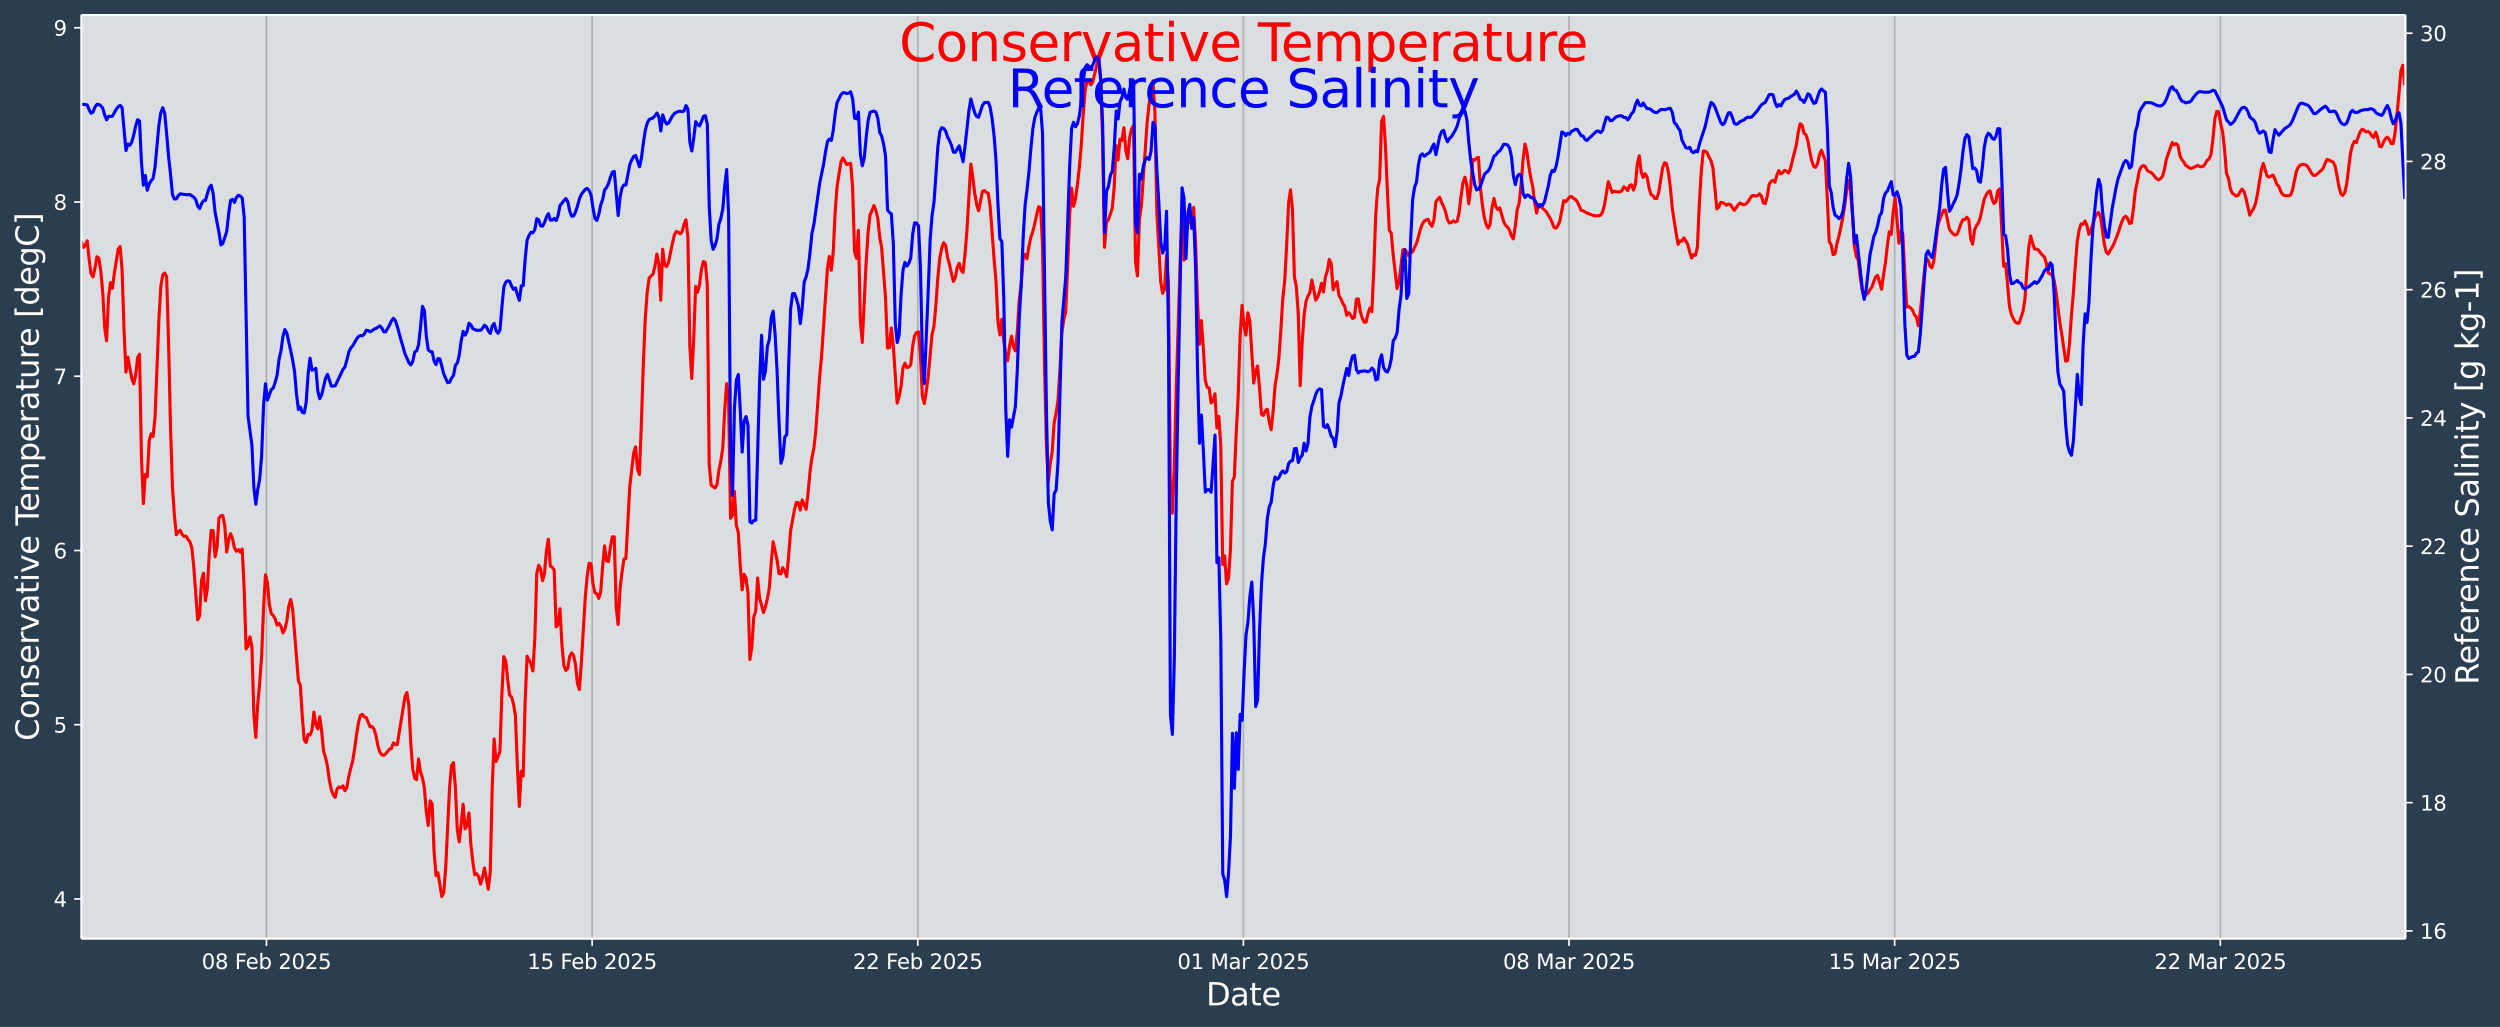 <?xml version="1.0" encoding="UTF-8"?>
<!DOCTYPE svg  PUBLIC '-//W3C//DTD SVG 1.1//EN'  'http://www.w3.org/Graphics/SVG/1.1/DTD/svg11.dtd'>
<svg width="1200.5pt" height="493.12pt" version="1.1" viewBox="0 0 1200.5 493.12" xmlns="http://www.w3.org/2000/svg" xmlns:xlink="http://www.w3.org/1999/xlink">
 <defs>
  <style type="text/css">*{stroke-linejoin: round; stroke-linecap: butt}</style>
 </defs>
 <g id="figure_1">
  <g id="patch_1">
   <path d="m0 493.12h1200.5v-493.12h-1200.5z" fill="#2b3e50"/>
  </g>
  <g id="axes_1">
   <g id="patch_2">
    <path d="m39.08 450.72h1116v-443.52h-1116z" fill="#dbdee1"/>
   </g>
   <g id="matplotlib.axis_1">
    <g id="xtick_1">
     <g id="line2d_1">
      <path d="m127.97 450.72v-443.52" clip-path="url(#pd239c6eec5)" fill="none" stroke="#b0b0b0" stroke-linecap="square" stroke-width=".8"/>
     </g>
     <g id="line2d_2">
      <defs>
       <path id="m967aed70a4" d="m0 0v3.5" stroke="#fff" stroke-width=".8"/>
      </defs>
      <use x="127.969" y="450.72" fill="#ffffff" stroke="#ffffff" stroke-width=".8" xlink:href="#m967aed70a4"/>
     </g>
     <g id="text_1">
      <!-- 08 Feb 2025 -->
      <g transform="translate(96.852 465.32) scale(.1 -.1)" fill="#fff">
       <defs>
        <path id="DejaVuSans-30" transform="scale(.016)" d="m2034 4250q-487 0-733-480-245-479-245-1442 0-959 245-1439 246-480 733-480 491 0 736 480 246 480 246 1439 0 963-246 1442-245 480-736 480zm0 500q785 0 1199-621 414-620 414-1801 0-1178-414-1799-414-620-1199-620-784 0-1198 620-414 621-414 1799 0 1181 414 1801 414 621 1198 621z"/>
        <path id="DejaVuSans-38" transform="scale(.016)" d="m2034 2216q-450 0-708-241-257-241-257-662 0-422 257-663 258-241 708-241t709 242q260 243 260 662 0 421-258 662-257 241-711 241zm-631 268q-406 100-633 378-226 279-226 679 0 559 398 884 399 325 1092 325 697 0 1094-325t397-884q0-400-227-679-226-278-629-378 456-106 710-416 255-309 255-755 0-679-414-1042-414-362-1186-362-771 0-1186 362-414 363-414 1042 0 446 256 755 257 310 713 416zm-231 997q0-362 226-565 227-203 636-203 407 0 636 203 230 203 230 565 0 363-230 566-229 203-636 203-409 0-636-203-226-203-226-566z"/>
        <path id="DejaVuSans-46" transform="scale(.016)" d="m628 4666h2681v-532h-2050v-1375h1850v-531h-1850v-2228h-631v4666z"/>
        <path id="DejaVuSans-65" transform="scale(.016)" d="m3597 1894v-281h-2644q38-594 358-905t892-311q331 0 642 81t618 244v-544q-310-131-635-200t-659-69q-838 0-1327 487-489 488-489 1320 0 859 464 1363 464 505 1252 505 706 0 1117-455 411-454 411-1235zm-575 169q-6 471-264 752-258 282-683 282-481 0-770-272t-333-766l2050 4z"/>
        <path id="DejaVuSans-62" transform="scale(.016)" d="m3116 1747q0 634-261 995t-717 361q-457 0-718-361t-261-995 261-995 718-361q456 0 717 361t261 995zm-1957 1222q182 312 458 463 277 152 661 152 638 0 1036-506 399-506 399-1331t-399-1332q-398-506-1036-506-384 0-661 152-276 152-458 464v-525h-578v4863h578v-1894z"/>
        <path id="DejaVuSans-32" transform="scale(.016)" d="m1228 531h2203v-531h-2962v531q359 372 979 998 621 627 780 809 303 340 423 576 121 236 121 464 0 372-261 606-261 235-680 235-297 0-627-103-329-103-704-313v638q381 153 712 231 332 78 607 78 725 0 1156-363 431-362 431-968 0-288-108-546-107-257-392-607-78-91-497-524-418-433-1181-1211z"/>
        <path id="DejaVuSans-35" transform="scale(.016)" d="m691 4666h2478v-532h-1900v-1143q137 47 274 70 138 23 276 23 781 0 1237-428 457-428 457-1159 0-753-469-1171-469-417-1322-417-294 0-599 50-304 50-629 150v635q281-153 581-228t634-75q541 0 856 284 316 284 316 772 0 487-316 771-315 285-856 285-253 0-505-56-251-56-513-175v2344z"/>
       </defs>
       <use xlink:href="#DejaVuSans-30"/>
       <use transform="translate(63.623)" xlink:href="#DejaVuSans-38"/>
       <use transform="translate(127.25)" xlink:href="#DejaVuSans-20"/>
       <use transform="translate(159.03)" xlink:href="#DejaVuSans-46"/>
       <use transform="translate(211.05)" xlink:href="#DejaVuSans-65"/>
       <use transform="translate(272.58)" xlink:href="#DejaVuSans-62"/>
       <use transform="translate(336.05)" xlink:href="#DejaVuSans-20"/>
       <use transform="translate(367.84)" xlink:href="#DejaVuSans-32"/>
       <use transform="translate(431.46)" xlink:href="#DejaVuSans-30"/>
       <use transform="translate(495.09)" xlink:href="#DejaVuSans-32"/>
       <use transform="translate(558.71)" xlink:href="#DejaVuSans-35"/>
      </g>
     </g>
    </g>
    <g id="xtick_2">
     <g id="line2d_3">
      <path d="m284.34 450.72v-443.52" clip-path="url(#pd239c6eec5)" fill="none" stroke="#b0b0b0" stroke-linecap="square" stroke-width=".8"/>
     </g>
     <g id="line2d_4">
      <use x="284.339" y="450.72" fill="#ffffff" stroke="#ffffff" stroke-width=".8" xlink:href="#m967aed70a4"/>
     </g>
     <g id="text_2">
      <!-- 15 Feb 2025 -->
      <g transform="translate(253.22 465.32) scale(.1 -.1)" fill="#fff">
       <defs>
        <path id="DejaVuSans-31" transform="scale(.016)" d="m794 531h1031v3560l-1122-225v575l1116 225h631v-4135h1031v-531h-2687v531z"/>
       </defs>
       <use xlink:href="#DejaVuSans-31"/>
       <use transform="translate(63.623)" xlink:href="#DejaVuSans-35"/>
       <use transform="translate(127.25)" xlink:href="#DejaVuSans-20"/>
       <use transform="translate(159.03)" xlink:href="#DejaVuSans-46"/>
       <use transform="translate(211.05)" xlink:href="#DejaVuSans-65"/>
       <use transform="translate(272.58)" xlink:href="#DejaVuSans-62"/>
       <use transform="translate(336.05)" xlink:href="#DejaVuSans-20"/>
       <use transform="translate(367.84)" xlink:href="#DejaVuSans-32"/>
       <use transform="translate(431.46)" xlink:href="#DejaVuSans-30"/>
       <use transform="translate(495.09)" xlink:href="#DejaVuSans-32"/>
       <use transform="translate(558.71)" xlink:href="#DejaVuSans-35"/>
      </g>
     </g>
    </g>
    <g id="xtick_3">
     <g id="line2d_5">
      <path d="m440.71 450.72v-443.52" clip-path="url(#pd239c6eec5)" fill="none" stroke="#b0b0b0" stroke-linecap="square" stroke-width=".8"/>
     </g>
     <g id="line2d_6">
      <use x="440.709" y="450.72" fill="#ffffff" stroke="#ffffff" stroke-width=".8" xlink:href="#m967aed70a4"/>
     </g>
     <g id="text_3">
      <!-- 22 Feb 2025 -->
      <g transform="translate(409.59 465.32) scale(.1 -.1)" fill="#fff">
       <use xlink:href="#DejaVuSans-32"/>
       <use transform="translate(63.623)" xlink:href="#DejaVuSans-32"/>
       <use transform="translate(127.25)" xlink:href="#DejaVuSans-20"/>
       <use transform="translate(159.03)" xlink:href="#DejaVuSans-46"/>
       <use transform="translate(211.05)" xlink:href="#DejaVuSans-65"/>
       <use transform="translate(272.58)" xlink:href="#DejaVuSans-62"/>
       <use transform="translate(336.05)" xlink:href="#DejaVuSans-20"/>
       <use transform="translate(367.84)" xlink:href="#DejaVuSans-32"/>
       <use transform="translate(431.46)" xlink:href="#DejaVuSans-30"/>
       <use transform="translate(495.09)" xlink:href="#DejaVuSans-32"/>
       <use transform="translate(558.71)" xlink:href="#DejaVuSans-35"/>
      </g>
     </g>
    </g>
    <g id="xtick_4">
     <g id="line2d_7">
      <path d="m597.08 450.72v-443.52" clip-path="url(#pd239c6eec5)" fill="none" stroke="#b0b0b0" stroke-linecap="square" stroke-width=".8"/>
     </g>
     <g id="line2d_8">
      <use x="597.08" y="450.72" fill="#ffffff" stroke="#ffffff" stroke-width=".8" xlink:href="#m967aed70a4"/>
     </g>
     <g id="text_4">
      <!-- 01 Mar 2025 -->
      <g transform="translate(565.38 465.32) scale(.1 -.1)" fill="#fff">
       <defs>
        <path id="DejaVuSans-4d" transform="scale(.016)" d="m628 4666h941l1190-3175 1197 3175h941v-4666h-616v4097l-1203-3200h-634l-1203 3200v-4097h-613v4666z"/>
        <path id="DejaVuSans-61" transform="scale(.016)" d="m2194 1759q-697 0-966-159t-269-544q0-306 202-486 202-179 548-179 479 0 768 339t289 901v128h-572zm1147 238v-1997h-575v531q-197-318-491-470t-719-152q-537 0-855 302-317 302-317 808 0 590 395 890 396 300 1180 300h807v57q0 397-261 614t-733 217q-300 0-585-72-284-72-546-216v532q315 122 612 182 297 61 578 61 760 0 1135-394 375-393 375-1193z"/>
        <path id="DejaVuSans-72" transform="scale(.016)" d="m2631 2963q-97 56-211 82-114 27-251 27-488 0-749-317t-261-911v-1844h-578v3500h578v-544q182 319 472 473 291 155 707 155 59 0 131-8 72-7 159-23l3-590z"/>
       </defs>
       <use xlink:href="#DejaVuSans-30"/>
       <use transform="translate(63.623)" xlink:href="#DejaVuSans-31"/>
       <use transform="translate(127.25)" xlink:href="#DejaVuSans-20"/>
       <use transform="translate(159.03)" xlink:href="#DejaVuSans-4d"/>
       <use transform="translate(245.31)" xlink:href="#DejaVuSans-61"/>
       <use transform="translate(306.59)" xlink:href="#DejaVuSans-72"/>
       <use transform="translate(347.71)" xlink:href="#DejaVuSans-20"/>
       <use transform="translate(379.49)" xlink:href="#DejaVuSans-32"/>
       <use transform="translate(443.12)" xlink:href="#DejaVuSans-30"/>
       <use transform="translate(506.74)" xlink:href="#DejaVuSans-32"/>
       <use transform="translate(570.36)" xlink:href="#DejaVuSans-35"/>
      </g>
     </g>
    </g>
    <g id="xtick_5">
     <g id="line2d_9">
      <path d="m753.45 450.72v-443.52" clip-path="url(#pd239c6eec5)" fill="none" stroke="#b0b0b0" stroke-linecap="square" stroke-width=".8"/>
     </g>
     <g id="line2d_10">
      <use x="753.45" y="450.72" fill="#ffffff" stroke="#ffffff" stroke-width=".8" xlink:href="#m967aed70a4"/>
     </g>
     <g id="text_5">
      <!-- 08 Mar 2025 -->
      <g transform="translate(721.75 465.32) scale(.1 -.1)" fill="#fff">
       <use xlink:href="#DejaVuSans-30"/>
       <use transform="translate(63.623)" xlink:href="#DejaVuSans-38"/>
       <use transform="translate(127.25)" xlink:href="#DejaVuSans-20"/>
       <use transform="translate(159.03)" xlink:href="#DejaVuSans-4d"/>
       <use transform="translate(245.31)" xlink:href="#DejaVuSans-61"/>
       <use transform="translate(306.59)" xlink:href="#DejaVuSans-72"/>
       <use transform="translate(347.71)" xlink:href="#DejaVuSans-20"/>
       <use transform="translate(379.49)" xlink:href="#DejaVuSans-32"/>
       <use transform="translate(443.12)" xlink:href="#DejaVuSans-30"/>
       <use transform="translate(506.74)" xlink:href="#DejaVuSans-32"/>
       <use transform="translate(570.36)" xlink:href="#DejaVuSans-35"/>
      </g>
     </g>
    </g>
    <g id="xtick_6">
     <g id="line2d_11">
      <path d="m909.82 450.72v-443.52" clip-path="url(#pd239c6eec5)" fill="none" stroke="#b0b0b0" stroke-linecap="square" stroke-width=".8"/>
     </g>
     <g id="line2d_12">
      <use x="909.82" y="450.72" fill="#ffffff" stroke="#ffffff" stroke-width=".8" xlink:href="#m967aed70a4"/>
     </g>
     <g id="text_6">
      <!-- 15 Mar 2025 -->
      <g transform="translate(878.12 465.32) scale(.1 -.1)" fill="#fff">
       <use xlink:href="#DejaVuSans-31"/>
       <use transform="translate(63.623)" xlink:href="#DejaVuSans-35"/>
       <use transform="translate(127.25)" xlink:href="#DejaVuSans-20"/>
       <use transform="translate(159.03)" xlink:href="#DejaVuSans-4d"/>
       <use transform="translate(245.31)" xlink:href="#DejaVuSans-61"/>
       <use transform="translate(306.59)" xlink:href="#DejaVuSans-72"/>
       <use transform="translate(347.71)" xlink:href="#DejaVuSans-20"/>
       <use transform="translate(379.49)" xlink:href="#DejaVuSans-32"/>
       <use transform="translate(443.12)" xlink:href="#DejaVuSans-30"/>
       <use transform="translate(506.74)" xlink:href="#DejaVuSans-32"/>
       <use transform="translate(570.36)" xlink:href="#DejaVuSans-35"/>
      </g>
     </g>
    </g>
    <g id="xtick_7">
     <g id="line2d_13">
      <path d="m1066.2 450.72v-443.52" clip-path="url(#pd239c6eec5)" fill="none" stroke="#b0b0b0" stroke-linecap="square" stroke-width=".8"/>
     </g>
     <g id="line2d_14">
      <use x="1066.191" y="450.72" fill="#ffffff" stroke="#ffffff" stroke-width=".8" xlink:href="#m967aed70a4"/>
     </g>
     <g id="text_7">
      <!-- 22 Mar 2025 -->
      <g transform="translate(1034.5 465.32) scale(.1 -.1)" fill="#fff">
       <use xlink:href="#DejaVuSans-32"/>
       <use transform="translate(63.623)" xlink:href="#DejaVuSans-32"/>
       <use transform="translate(127.25)" xlink:href="#DejaVuSans-20"/>
       <use transform="translate(159.03)" xlink:href="#DejaVuSans-4d"/>
       <use transform="translate(245.31)" xlink:href="#DejaVuSans-61"/>
       <use transform="translate(306.59)" xlink:href="#DejaVuSans-72"/>
       <use transform="translate(347.71)" xlink:href="#DejaVuSans-20"/>
       <use transform="translate(379.49)" xlink:href="#DejaVuSans-32"/>
       <use transform="translate(443.12)" xlink:href="#DejaVuSans-30"/>
       <use transform="translate(506.74)" xlink:href="#DejaVuSans-32"/>
       <use transform="translate(570.36)" xlink:href="#DejaVuSans-35"/>
      </g>
     </g>
    </g>
    <g id="text_8">
     <!-- Date -->
     <g transform="translate(579.15 482.8) scale(.15 -.15)" fill="#fff">
      <defs>
       <path id="BitstreamVeraSans-Roman-44" transform="scale(.016)" d="m1259 4147v-3628h763q966 0 1414 437 448 438 448 1382 0 937-448 1373t-1414 436h-763zm-631 519h1297q1356 0 1990-564 635-564 635-1764 0-1207-638-1773-637-565-1987-565h-1297v4666z"/>
       <path id="BitstreamVeraSans-Roman-61" transform="scale(.016)" d="m2194 1759q-697 0-966-159t-269-544q0-306 202-486 202-179 548-179 479 0 768 339t289 901v128h-572zm1147 238v-1997h-575v531q-197-318-491-470t-719-152q-537 0-855 302-317 302-317 808 0 590 395 890 396 300 1180 300h807v57q0 397-261 614t-733 217q-300 0-585-72-284-72-546-216v532q315 122 612 182 297 61 578 61 760 0 1135-394 375-393 375-1193z"/>
       <path id="BitstreamVeraSans-Roman-74" transform="scale(.016)" d="m1172 4494v-994h1184v-447h-1184v-1900q0-428 117-550t477-122h590v-481h-590q-666 0-919 248-253 249-253 905v1900h-422v447h422v994h578z"/>
       <path id="BitstreamVeraSans-Roman-65" transform="scale(.016)" d="m3597 1894v-281h-2644q38-594 358-905t892-311q331 0 642 81t618 244v-544q-310-131-635-200t-659-69q-838 0-1327 487-489 488-489 1320 0 859 464 1363 464 505 1252 505 706 0 1117-455 411-454 411-1235zm-575 169q-6 471-264 752-258 282-683 282-481 0-770-272t-333-766l2050 4z"/>
      </defs>
      <use xlink:href="#BitstreamVeraSans-Roman-44"/>
      <use transform="translate(77.002)" xlink:href="#BitstreamVeraSans-Roman-61"/>
      <use transform="translate(138.28)" xlink:href="#BitstreamVeraSans-Roman-74"/>
      <use transform="translate(177.49)" xlink:href="#BitstreamVeraSans-Roman-65"/>
     </g>
    </g>
   </g>
   <g id="matplotlib.axis_2">
    <g id="ytick_1">
     <g id="line2d_15">
      <defs>
       <path id="mebd0354787" d="m0 0h-3.5" stroke="#fff" stroke-width=".8"/>
      </defs>
      <use x="39.08" y="431.681" fill="#ffffff" stroke="#ffffff" stroke-width=".8" xlink:href="#mebd0354787"/>
     </g>
     <g id="text_9">
      <!-- 4 -->
      <g transform="translate(25.717 435.48) scale(.1 -.1)" fill="#fff">
       <defs>
        <path id="DejaVuSans-34" transform="scale(.016)" d="m2419 4116-1594-2491h1594v2491zm-166 550h794v-3041h666v-525h-666v-1100h-628v1100h-2106v609l1940 2957z"/>
       </defs>
       <use xlink:href="#DejaVuSans-34"/>
      </g>
     </g>
    </g>
    <g id="ytick_2">
     <g id="line2d_16">
      <use x="39.08" y="348.013" fill="#ffffff" stroke="#ffffff" stroke-width=".8" xlink:href="#mebd0354787"/>
     </g>
     <g id="text_10">
      <!-- 5 -->
      <g transform="translate(25.717 351.81) scale(.1 -.1)" fill="#fff">
       <use xlink:href="#DejaVuSans-35"/>
      </g>
     </g>
    </g>
    <g id="ytick_3">
     <g id="line2d_17">
      <use x="39.08" y="264.345" fill="#ffffff" stroke="#ffffff" stroke-width=".8" xlink:href="#mebd0354787"/>
     </g>
     <g id="text_11">
      <!-- 6 -->
      <g transform="translate(25.717 268.14) scale(.1 -.1)" fill="#fff">
       <defs>
        <path id="DejaVuSans-36" transform="scale(.016)" d="m2113 2584q-425 0-674-291-248-290-248-796 0-503 248-796 249-292 674-292t673 292q248 293 248 796 0 506-248 796-248 291-673 291zm1253 1979v-575q-238 112-480 171-242 60-480 60-625 0-955-422-329-422-376-1275 184 272 462 417 279 145 613 145 703 0 1111-427 408-426 408-1160 0-719-425-1154-425-434-1131-434-810 0-1238 620-428 621-428 1799 0 1106 525 1764t1409 658q238 0 480-47t505-140z"/>
       </defs>
       <use xlink:href="#DejaVuSans-36"/>
      </g>
     </g>
    </g>
    <g id="ytick_4">
     <g id="line2d_18">
      <use x="39.08" y="180.676" fill="#ffffff" stroke="#ffffff" stroke-width=".8" xlink:href="#mebd0354787"/>
     </g>
     <g id="text_12">
      <!-- 7 -->
      <g transform="translate(25.717 184.48) scale(.1 -.1)" fill="#fff">
       <defs>
        <path id="DejaVuSans-37" transform="scale(.016)" d="m525 4666h3e3v-269l-1694-4397h-659l1594 4134h-2241v532z"/>
       </defs>
       <use xlink:href="#DejaVuSans-37"/>
      </g>
     </g>
    </g>
    <g id="ytick_5">
     <g id="line2d_19">
      <use x="39.08" y="97.008" fill="#ffffff" stroke="#ffffff" stroke-width=".8" xlink:href="#mebd0354787"/>
     </g>
     <g id="text_13">
      <!-- 8 -->
      <g transform="translate(25.717 100.81) scale(.1 -.1)" fill="#fff">
       <use xlink:href="#DejaVuSans-38"/>
      </g>
     </g>
    </g>
    <g id="ytick_6">
     <g id="line2d_20">
      <use x="39.08" y="13.34" fill="#ffffff" stroke="#ffffff" stroke-width=".8" xlink:href="#mebd0354787"/>
     </g>
     <g id="text_14">
      <!-- 9 -->
      <g transform="translate(25.717 17.139) scale(.1 -.1)" fill="#fff">
       <defs>
        <path id="DejaVuSans-39" transform="scale(.016)" d="m703 97v575q238-113 481-172 244-59 479-59 625 0 954 420 330 420 377 1277-181-269-460-413-278-144-615-144-700 0-1108 423-408 424-408 1159 0 718 425 1152 425 435 1131 435 810 0 1236-621 427-620 427-1801 0-1103-524-1761-523-658-1407-658-238 0-482 47-243 47-506 141zm1256 1978q425 0 673 290 249 291 249 798 0 503-249 795-248 292-673 292t-673-292-248-795q0-507 248-798 248-290 673-290z"/>
       </defs>
       <use xlink:href="#DejaVuSans-39"/>
      </g>
     </g>
    </g>
    <g id="text_15">
     <!-- Conservative Temperature [degC] -->
     <g transform="translate(18.598 355.76) rotate(-90) scale(.15 -.15)" fill="#fff">
      <defs>
       <path id="BitstreamVeraSans-Roman-43" transform="scale(.016)" d="m4122 4306v-665q-319 297-680 443-361 147-767 147-800 0-1225-489t-425-1414q0-922 425-1411t1225-489q406 0 767 147t680 444v-660q-331-225-702-338-370-112-782-112-1060 0-1670 648-609 649-609 1771 0 1125 609 1773 610 649 1670 649 418 0 788-111 371-111 696-333z"/>
       <path id="BitstreamVeraSans-Roman-6f" transform="scale(.016)" d="m1959 3097q-462 0-731-361t-269-989 267-989q268-361 733-361 460 0 728 362 269 363 269 988 0 622-269 986-268 364-728 364zm0 487q750 0 1178-488 429-487 429-1349 0-859-429-1349-428-489-1178-489-753 0-1180 489-426 490-426 1349 0 862 426 1349 427 488 1180 488z"/>
       <path id="BitstreamVeraSans-Roman-6e" transform="scale(.016)" d="m3513 2113v-2113h-575v2094q0 497-194 743-194 247-581 247-466 0-735-297-269-296-269-809v-1978h-578v3500h578v-544q207 316 486 472 280 156 646 156 603 0 912-373 310-373 310-1098z"/>
       <path id="BitstreamVeraSans-Roman-73" transform="scale(.016)" d="m2834 3397v-544q-243 125-506 187-262 63-544 63-428 0-642-131t-214-394q0-200 153-314t616-217l197-44q612-131 870-370t258-667q0-488-386-773-386-284-1061-284-281 0-586 55t-642 164v594q319-166 628-249 309-82 613-82 406 0 624 139 219 139 219 392 0 234-158 359-157 125-692 241l-200 47q-534 112-772 345-237 233-237 639 0 494 350 762 350 269 994 269 318 0 599-47 282-46 519-140z"/>
       <path id="BitstreamVeraSans-Roman-72" transform="scale(.016)" d="m2631 2963q-97 56-211 82-114 27-251 27-488 0-749-317t-261-911v-1844h-578v3500h578v-544q182 319 472 473 291 155 707 155 59 0 131-8 72-7 159-23l3-590z"/>
       <path id="BitstreamVeraSans-Roman-76" transform="scale(.016)" d="m191 3500h609l1094-2937 1094 2937h609l-1313-3500h-781l-1312 3500z"/>
       <path id="BitstreamVeraSans-Roman-69" transform="scale(.016)" d="m603 3500h575v-3500h-575v3500zm0 1363h575v-729h-575v729z"/>
       <path id="BitstreamVeraSans-Roman-54" transform="scale(.016)" d="m-19 4666h3947v-532h-1656v-4134h-634v4134h-1657v532z"/>
       <path id="BitstreamVeraSans-Roman-6d" transform="scale(.016)" d="m3328 2828q216 388 516 572t706 184q547 0 844-383 297-382 297-1088v-2113h-578v2094q0 503-179 746-178 244-543 244-447 0-707-297-259-296-259-809v-1978h-578v2094q0 506-178 748t-550 242q-441 0-701-298-259-298-259-808v-1978h-578v3500h578v-544q197 322 472 475t653 153q382 0 649-194 267-193 395-562z"/>
       <path id="BitstreamVeraSans-Roman-70" transform="scale(.016)" d="m1159 525v-1856h-578v4831h578v-531q182 312 458 463 277 152 661 152 638 0 1036-506 399-506 399-1331t-399-1332q-398-506-1036-506-384 0-661 152-276 152-458 464zm1957 1222q0 634-261 995t-717 361q-457 0-718-361t-261-995 261-995 718-361q456 0 717 361t261 995z"/>
       <path id="BitstreamVeraSans-Roman-75" transform="scale(.016)" d="m544 1381v2119h575v-2097q0-497 193-746 194-248 582-248 465 0 735 297 271 297 271 810v1984h575v-3500h-575v538q-209-319-486-474-276-155-642-155-603 0-916 375-312 375-312 1097z"/>
       <path id="BitstreamVeraSans-Roman-5b" transform="scale(.016)" d="m550 4863h1325v-447h-750v-4813h750v-447h-1325v5707z"/>
       <path id="BitstreamVeraSans-Roman-64" transform="scale(.016)" d="m2906 2969v1894h575v-4863h-575v525q-181-312-458-464-276-152-664-152-634 0-1033 506-398 507-398 1332t398 1331q399 506 1033 506 388 0 664-152 277-151 458-463zm-1959-1222q0-634 261-995t717-361 718 361q263 361 263 995t-263 995q-262 361-718 361t-717-361-261-995z"/>
       <path id="BitstreamVeraSans-Roman-67" transform="scale(.016)" d="m2906 1791q0 625-258 968-257 344-723 344-462 0-720-344-258-343-258-968 0-622 258-966t720-344q466 0 723 344 258 344 258 966zm575-1357q0-893-397-1329-396-436-1215-436-303 0-572 45t-522 139v559q253-137 500-202 247-66 503-66 566 0 847 295t281 892v285q-178-310-456-463t-666-153q-643 0-1037 490-394 491-394 1301 0 812 394 1302 394 491 1037 491 388 0 666-153t456-462v531h575v-3066z"/>
       <path id="BitstreamVeraSans-Roman-5d" transform="scale(.016)" d="m1947 4863v-5707h-1325v447h747v4813h-747v447h1325z"/>
      </defs>
      <use xlink:href="#BitstreamVeraSans-Roman-43"/>
      <use transform="translate(69.824)" xlink:href="#BitstreamVeraSans-Roman-6f"/>
      <use transform="translate(131.01)" xlink:href="#BitstreamVeraSans-Roman-6e"/>
      <use transform="translate(194.38)" xlink:href="#BitstreamVeraSans-Roman-73"/>
      <use transform="translate(246.48)" xlink:href="#BitstreamVeraSans-Roman-65"/>
      <use transform="translate(308.01)" xlink:href="#BitstreamVeraSans-Roman-72"/>
      <use transform="translate(349.12)" xlink:href="#BitstreamVeraSans-Roman-76"/>
      <use transform="translate(408.3)" xlink:href="#BitstreamVeraSans-Roman-61"/>
      <use transform="translate(469.58)" xlink:href="#BitstreamVeraSans-Roman-74"/>
      <use transform="translate(508.79)" xlink:href="#BitstreamVeraSans-Roman-69"/>
      <use transform="translate(536.57)" xlink:href="#BitstreamVeraSans-Roman-76"/>
      <use transform="translate(595.75)" xlink:href="#BitstreamVeraSans-Roman-65"/>
      <use transform="translate(657.28)" xlink:href="#BitstreamVeraSans-Roman-20"/>
      <use transform="translate(689.06)" xlink:href="#BitstreamVeraSans-Roman-54"/>
      <use transform="translate(733.15)" xlink:href="#BitstreamVeraSans-Roman-65"/>
      <use transform="translate(794.67)" xlink:href="#BitstreamVeraSans-Roman-6d"/>
      <use transform="translate(892.08)" xlink:href="#BitstreamVeraSans-Roman-70"/>
      <use transform="translate(955.56)" xlink:href="#BitstreamVeraSans-Roman-65"/>
      <use transform="translate(1017.1)" xlink:href="#BitstreamVeraSans-Roman-72"/>
      <use transform="translate(1058.2)" xlink:href="#BitstreamVeraSans-Roman-61"/>
      <use transform="translate(1119.5)" xlink:href="#BitstreamVeraSans-Roman-74"/>
      <use transform="translate(1158.7)" xlink:href="#BitstreamVeraSans-Roman-75"/>
      <use transform="translate(1222.1)" xlink:href="#BitstreamVeraSans-Roman-72"/>
      <use transform="translate(1260.9)" xlink:href="#BitstreamVeraSans-Roman-65"/>
      <use transform="translate(1322.4)" xlink:href="#BitstreamVeraSans-Roman-20"/>
      <use transform="translate(1354.2)" xlink:href="#BitstreamVeraSans-Roman-5b"/>
      <use transform="translate(1393.2)" xlink:href="#BitstreamVeraSans-Roman-64"/>
      <use transform="translate(1456.7)" xlink:href="#BitstreamVeraSans-Roman-65"/>
      <use transform="translate(1518.2)" xlink:href="#BitstreamVeraSans-Roman-67"/>
      <use transform="translate(1581.7)" xlink:href="#BitstreamVeraSans-Roman-43"/>
      <use transform="translate(1651.6)" xlink:href="#BitstreamVeraSans-Roman-5d"/>
     </g>
    </g>
   </g>
   <g id="line2d_21">
    <path d="m39.08 116.07 0.931 2.772 0.931-1.114 0.931-2.107 0.931 9.03 0.931 6.777 0.931 1.535 0.931-4.053 0.931-5.621 0.931 0.674 0.931 6.09 0.931 10.193 0.931 16.987 0.931 6.385 0.931-20.695 0.931-7.208 0.931 2.782 0.931-7.267 1.862-11.558 0.931-1.258 0.931 11.156 0.931 28.79 0.931 20.355 0.931-7.239 1.862 10.289 0.931 2.541 0.931-4.04 0.931-8.515 0.931-1.676 0.931 49.777 0.931 22.022 0.931-14.091 0.931 1.139 0.931-17.174 0.931-3.428 0.931 1.275 0.931-8.949 1.862-47.208 0.931-15.94 0.931-5.529 0.931-0.878 0.931 1.856 0.931 31.866 0.931 40.647 0.931 28.521 0.931 13.53 0.931 9.298 0.931-1.443 0.931-0.687 0.931 1.963 0.931 1.008 0.931-0.206 0.931 1.591 0.931 1.086 0.931 2.957 0.931 9.041 1.862 25.563 0.931-1.938 0.931-17.122 0.931-3.391 0.931 13.295 0.931-5.835 0.931-16.788 0.931-11.217 0.931 0.113 0.931 12.603 0.931-4.478 0.931-14.087 0.931-1.135 0.931-0.147 0.931 5.053 0.931 12.462 0.931-5.945 0.931-2.826 0.931 2.402 0.931 4.5 0.931 1.525 0.931-0.798 0.931 1.234 0.931-1.504 0.931 19.07 0.931 28.887 0.931-1.469 0.931-4.338 0.931 4.649 0.931 32.543 0.931 11.124 0.931-15.786 0.931-10.282 0.931-12.586 0.931-23.125 0.931-16.343 0.931 3.706 0.931 10.572 0.931 4.489 0.931 0.709 0.931 1.724 0.931 2.978 0.931-0.843 0.931 1.397 0.931 3.184 0.931-1.689 0.931-3.914 0.931-7.008 0.931-3.482 0.931 4.366 2.792 34.826 0.931 1.991 0.931 15.096 0.931 11.34 0.931 1.081 0.931-3.876 0.931 0.366 0.931-2.426 0.931-8.599 0.931 5.958 0.931 2.094 0.931-5.886 0.931 6.963 0.931 9.624 0.931 2.962 0.931 4.39 0.931 6.737 0.931 4.506 0.931 2.337 0.931 1.228 0.931-4.132 0.931-0.869 0.931 0.363 0.931-0.866 0.931 2.323 0.931-1.593 0.931-5.264 0.931-3.907 0.931-3.394 0.931-5.894 0.931-6.838 0.931-5.806 0.931-3.446 0.931-0.541 0.931 1.259 0.931 0.228 1.862 4.535 0.931-0.15 0.931 1.186 0.931 2.914 0.931 4.995 0.931 3.081 0.931 1.315 0.931 0.332 0.931-0.739 1.862-2.205 0.931-0.4 0.931-2.631 0.931 0.728 0.931 0.111 3.723-22.954 0.931-2.087 0.931 6.111 0.931 18.404 0.931 12.148 0.931 4.56 0.931 0.623 0.931-9.916 0.931 6.077 0.931 2.93 0.931 4.803 0.931 11.46 0.931 6.628 0.931-11.825 0.931 1.524 0.931 22.435 0.931 11.984 0.931-1.415 1.862 11.471 0.931-1.863 0.931-11.825 1.862-38.648 0.931-10.513 0.931-1.513 0.931 11.896 0.931 20.392 0.931 5.834 0.931-8.36 0.931-9.776 0.931 11.84 0.931-1.635 0.931-6.012 0.931 15.137 0.931 8.274 0.931 6.255 0.931-0.473 0.931 1.421 0.931 3.529 0.931-3.14 0.931-4.547 1.862 10.218 0.931-8.472 0.931-39.767 0.931-23.943 0.931 10.825 0.931-2.179 0.931-2.556 0.931-27.647 0.931-18.037 0.931 2.119 0.931 9.029 0.931 7.407 0.931 0.85 0.931 3.419 0.931 5.519 0.931 24.464 0.931 19.155 0.931-16.922 0.931 2.333 0.931-35.591 0.931-21.972 1.862 3.635 0.931 3.503 0.931-15.488 0.931-31.248 0.931-3.974 0.931 1.719 0.931 5.652 0.931-3.471 0.931-10.983 0.931-5.443 0.931 12.779 0.931 0.655 0.931 1.256 0.931 27.378 0.931-1.107 0.931-7.638 0.931 17.189 0.931 10.128 0.931 2.309 0.931-0.934 0.931-5.746 0.931-1.712 0.931 1.103 0.931 4.512 0.931 9.084 0.931 2.858 0.931-12.481 1.862-31.277 0.931-10.499 0.931-6.378 0.931 0.251 0.931 9.483 0.931 4.434 0.931 0.456 0.931 2.276 0.931-3.045 0.931-12.331 0.931-9.858 0.931 7.091 0.931 0.482 0.931-6.994 0.931-4.922 0.931 0.005 0.931 33.813 0.931 8.311 0.931-17.135 0.931-8.025 0.931-6.231 0.931-0.305 1.862-34.485 1.862-16.035 0.931-3.089 0.931 10.71 0.931 2.56 0.931-24.719 0.931-28.365 0.931-21.84 0.931-12.56 0.931-6.812 0.931-1.106 0.931-0.8 0.931-3.858 0.931-5.802 0.931 4.605 0.931 17.55 0.931-24.509 0.931 7.567 0.931 0.84 0.931-2.031 1.862-9.098 0.931-4.05 0.931-1.77 0.931 0.365 0.931 0.793 0.931-0.928 0.931-3.528 0.931-2.28 0.931 8.482 0.931 51.918 0.931 15.801 0.931-18.845 0.931-25.355 0.931 2.84 0.931-3.708 0.931-7.341 0.931-3.768 0.931 0.534 0.931 10.69 0.931 86.23 0.931 9.984 1.862 1.314 0.931-1.437 0.931-6.987 0.931-4.524 0.931-6.175 0.931-18.222 0.931-12.768 0.931 6.352 0.931 58.299 0.931-1.487 0.931-11.404 0.931 16.202 0.931 3.427 0.931 15.727 0.931 11.926 0.931-7.504 0.931 1.923 0.931 6.807 0.931 32.239 0.931-6.009 0.931-14.321 0.931-2.971 0.931-15.839 0.931 9.754 0.931 3.16 0.931 3.656 0.931-2.567 0.931-4.06 0.931-4.939 0.931-12.151 0.931-10.281 1.862 8.721 0.931 6.522 0.931 0.225 0.931-3.045 0.931 1.695 0.931 2.676 0.931-9.95 0.931-12.048 1.862-10.193 0.931-3.471 0.931 0.092 0.931 3.591 0.931-4.901 1.862 4.556 0.931-7.639 0.931-10.128 0.931-7.164 0.931-4.234 0.931-8.482 1.862-26.12 0.931-9.928 2.792-41.942 0.931-5.834 0.931 6.606 0.931-8.504 0.931-19.406 0.931-12.481 1.862-11.599 0.931-1.952 1.862 3.236 0.931-0.431 0.931-0.14 0.931 11.611 0.931 30.754 0.931 3.191 0.931-13.402 0.931 43.401 0.931 10.384 1.862-38.616 0.931-14.278 0.931-8.326 0.931-2.08 0.931-2.441 0.931 2.315 0.931 3.868 0.931 9.012 0.931 5.219 1.862 24.053 0.931 23.974 0.931-0.136 0.931-9.489 0.931 8.631 1.862 27.477 0.931-3.12 0.931-4.857 0.931-9.054 0.931-2.136 0.931 2.094 0.931-0.298 0.931-0.98 0.931-9.039 0.931-5.086 0.931-1.409 0.931-0.329 0.931 11.045 0.931 19.664 0.931 3.725 0.931-5.802 0.931-6.911 1.862-20.489 0.931-4.129 0.931-10.199 0.931-13.033 0.931-9.418 0.931-4.72 0.931-2.562 0.931 1.165 0.931 5.821 0.931 3.493 0.931 4.33 0.931 3.8 0.931-1.829 0.931-5.057 0.931-1.825 0.931 3.169 0.931 1.295 0.931-8.752 0.931-11.534 1.862-31.841 0.931 5.875 0.931 7.981 0.931 5.529 0.931 3.108 1.862-9.315 0.931-0.486 0.931 0.949 0.931 0.348 0.931 6.65 1.862 24.906 0.931 10.761 0.931 19.38 0.931 6.415 0.931-7.535 0.931 10.338 0.931 6.536 0.931 3.014 0.931-7.079 0.931-4.705 0.931 4.974 0.931 2.046 0.931-9.267 0.931-15.369 0.931-7.066 0.931-12.627 0.931-2.046 0.931 2.209 0.931-6.068 0.931-4.253 0.931-2.786 0.931-3.776 0.931-4.407 0.931-3.751 0.931 0.417 0.931 17.902 0.931 56.547 0.931 39.006 0.931 18.162 0.931-8.825 0.931-5.478 0.931-13.929 0.931-4.574 0.931-6.193 0.931-14.816 0.931-17.939 0.931-6.146 0.931-3.811 0.931-21.786 0.931-24.497 0.931-12.969 0.931 8.712 0.931-3.389 0.931-6.989 0.931-8.042 0.931-10.731 0.931-14.712 0.931-11.775 0.931-4.891 0.931 0.793 0.931 1.413 0.931-1.508 2.792-11.865 0.931 10.921 0.931 27.441 0.931 53.065 0.931-12.117 0.931-1.144 1.862-5.488 0.931-10.22 0.931-19.882 0.931 6.898 0.931-9.973 0.931 0.617 0.931-6.124 0.931 10.816 0.931 4.058 0.931-10.365 0.931-4.057 0.931-1.557 0.931 65.458 0.931 6.802 0.931-27.129 0.931-6.313 2.792-40.079 0.931-8.92 0.931-4.591 0.931-6.593 0.931 14.357 0.931 48.483 1.862 33.513 0.931 5.615 0.931-1.909 0.931-16.331 0.931 13.231 0.931 98.359 0.931 12.186 0.931-22.027 0.931-36.629 1.862-60.84 0.931-23.744 0.931 21.787 0.931-10.624 0.931-7.46 0.931-0.594 0.931 1.993 0.931-8.645 0.931 17.149 0.931 27.876 0.931 20.689 0.931-11.352 0.931 13.414 0.931 15.329 0.931 3.325 0.931 0.275 0.931 7.188 0.931-0.889 0.931-3.466 0.931 16.426 0.931-5.591 0.931 13.851 0.931 57.314 0.931-4.245 0.931 13.469 0.931-2.691 0.931-14.027 0.931-32.45 0.931-2.182 0.931-21.309 0.931-17.836 0.931-28.996 0.931-14.256 0.931 9.746 0.931 4.545 0.931-10.684 0.931 3.854 1.862 29.914 0.931-5.73 0.931-2.53 0.931 10.568 0.931 12.66 0.931 0.544 0.931-2.227 0.931-0.764 0.931 5.987 0.931 3.901 0.931-8.523 0.931-12.525 0.931-5.667 0.931-7.65 0.931-13.215 0.931-15.275 0.931-8.648 0.931-17.144 0.931-20.324 0.931-6.244 0.931 9.101 0.931 32.688 0.931 4.742 0.931 12.908 0.931 34.601 0.931-20.495 0.931-13.305 0.931-6.645 0.931-2.641 0.931-1.62 0.931-6.018 0.931 4.524 0.931 5.145 0.931-1.477 0.931-2.716 0.931-3.922 0.931 4.175 0.931-7.254 0.931-2.829 0.931-5.56 0.931 1.986 0.931 12.678 0.931-2.675 0.931-1.329 0.931 6.596 0.931 1.666 0.931 2.165 0.931 1.424 0.931 4.309 0.931-1.228 0.931 1.02 0.931 1.755 0.931-0.473 0.931-8.824 0.931-0.091 0.931 5.961 0.931 3.24 0.931 1.96 0.931-0.031 0.931-4.232 0.931-2.539 0.931 1.784 0.931-20.96 0.931-26.04 0.931-12.225 0.931-4.279 0.931-27.866 0.931-2.427 0.931 13.9 0.931 22.064 0.931 18.76 0.931 1.334 0.931 10.489 1.862 16.11 0.931-3.084 1.862-15.555 0.931-0.166 0.931 1.356 0.931 1.774 0.931-2.331 0.931 0.461 0.931-2.253 0.931-1.859 0.931-3.148 0.931-3.542 0.931-2.516 0.931-1.545 0.931-0.534 0.931-0.273 0.931 2.086 0.931 1.284 0.931-2.93 0.931-8.647 0.931-1.532 0.931-0.893 0.931 2.624 0.931 1.809 0.931 2.49 0.931 3.857 0.931 1.611 0.931-0.301 0.931-0.727 0.931 0.55 0.931-0.314 0.931-4.162 0.931-7.917 0.931-6.502 0.931-2.631 0.931 3.841 0.931 8.956 0.931-7.726 0.931-13.597 0.931 0.425 0.931-1.089 0.931-0.321 0.931 14.57 0.931 8.085 0.931 6.221 0.931 3.404 0.931 1.714 0.931-1.794 0.931-8.231 0.931-4.29 0.931 3.993 0.931 1.426 0.931-0.881 1.862 6.667 0.931 1.722 0.931 0.868 0.931 1.443 0.931 2.883 0.931 1.343 0.931-5.972 0.931-8.113 0.931-3.031 0.931-8.984 0.931-11.708 0.931-7.706 0.931 3.606 0.931 7.042 0.931 5.574 0.931 4.178 0.931 7.572 0.931 5.154 0.931-4.125 0.931 0.769 2.792 2.725 1.862 3.107 0.931 2.01 0.931 2.393 0.931 0.364 0.931-1.225 0.931-2.214 1.862-9.799 0.931 0.543 1.862-2.247 0.931-0.278 0.931 0.829 0.931 0.599 0.931 1.097 1.862 4.157 0.931 0.174 0.931 0.619 1.862 0.841 2.792 1.038 0.931-0.116 0.931 0.027 0.931-0.284 0.931-1.44 0.931-3.356 1.862-11.304 0.931 2.438 0.931 2.77 0.931-0.649 0.931 0.27 1.862 0.093 0.931-0.575 0.931-1.83 0.931 0.609 0.931 1.124 0.931-2.391 0.931-0.396 0.931 2.598 0.931-2.811 0.931-9.945 0.931-3.753 0.931 7.896 0.931 2.497 0.931-1.795 0.931 1.587 0.931 5.098 0.931 3.325 0.931 0.494 0.931 1.462 0.931-0.047 0.931-2.826 1.862-11.749 0.931-2.59 0.931 0.416 0.931 4.011 0.931 7.348 0.931 10.113 1.862 11.997 0.931 5.311 0.931-1.686 0.931 0.139 0.931-1.556 0.931 1.425 0.931 1.728 0.931 3.627 0.931 2.92 0.931-1.733 0.931 0.401 0.931-4.025 0.931-21.295 0.931-15.114 0.931-9.634 0.931 0.032 0.931 0.74 0.931 2.216 0.931 1.575 0.931 3.499 1.862 19.713 0.931-0.887 0.931-2.23 0.931 0.143 0.931 0.479 0.931 0.723 0.931-0.525 0.931 0.215 0.931 1.502 0.931 1.28 1.862-2.622 0.931-0.899 0.931 0.557 0.931 0.287 0.931-0.351 0.931-0.995 1.862-2.881 0.931-0.27 0.931 0.4 0.931-0.258 0.931-0.885 0.931 1.079 0.931 3.234 0.931 0.374 0.931-3.508 0.931-5.726 0.931-1.475 0.931-0.464 0.931 0.887 0.931-3.447 0.931-2.139 0.931 1.618 0.931-0.659 0.931-1.084 0.931 0.453 0.931 0.875 0.931-1.997 0.931-4.068 1.862-7.279 0.931-6.039 0.931-4.282 0.931 0.66 0.931 3.894 0.931 0.73 0.931 2.883 0.931 5.354 0.931 4.307 0.931 2.658 0.931 0.471 0.931-1.881 0.931-4.259 0.931-2.129 1.862 4.964 0.931 17.918 0.931 21.061 0.931 1.395 0.931 4.828 0.931-0.389 0.931-4.97 0.931-3.446 0.931-4.283 0.931-4.823 0.931-5.555 0.931-7.713 0.931-4.484 0.931 5.402 0.931 10.921 0.931 15.36 0.931 4.855 0.931 1.772 0.931 8.128 0.931 5.903 0.931 3.91 0.931-1.514 0.931-0.454 0.931-1.801 0.931-1.176 0.931-2.691 0.931-2.322 0.931-0.703 1.862 6.678 0.931-6.731 0.931-5.914 0.931-8.206 0.931-6.777 0.931 1.338 0.931-10.544 0.931-7.346 1.862 22.107 0.931-5.856 0.931 1.53 0.931 18.728 0.931 16.234 0.931-0.298 0.931 0.719 0.931 1.048 0.931 2.299 0.931 1.088 0.931 4.125 0.931-6.551 1.862-18.141 0.931-7.805 0.931 0.817 0.931 3.054 0.931 0.813 0.931-3.382 1.862-16.652 0.931-3.185 1.862-4.447 0.931-0.002 1.862 9.075 0.931 1.351 0.931 1.015 0.931 0.516 0.931-0.482 0.931-2.258 0.931-2.912 0.931-1.779 0.931-0.038 0.931-1.119 0.931 0.963 0.931 9.2 0.931 2.784 0.931-6.833 0.931-2.129 0.931-1.29 0.931-2.636 1.862-8.845 0.931-1.942 0.931-1.393 0.931-0.562 0.931 3.882 0.931 2.16 0.931-0.81 0.931-5.27 0.931-0.944 1.862 37.174 0.931-1.188 0.931 9.408 0.931 11.049 0.931 3.826 0.931 2.058 0.931 1.638 0.931 0.558 0.931-0.048 1.862-5.557 0.931-5.888 0.931-13.864 0.931-11.353 0.931-5.124 0.931 3.584 0.931 2.69 0.931 0.003 0.931 0.41 0.931 1.406 0.931 1.072 0.931 0.741 0.931 3.059 0.931 4.672 1.862 1.072 0.931 2.319 0.931 5.334 1.862 15.066 0.931 5.692 1.862 12.969 0.931-0.251 0.931-8.301 0.931-13.696 0.931-10.451 0.931-13.321 0.931-11.562 0.931-5.51 0.931-2.835 0.931 0.079 0.931-1.456 0.931 2.116 0.931 4.315 0.931-1.812 1.862-6.008 0.931-1.933 0.931-0.798 0.931 2.04 1.862 13.373 0.931 3.769 0.931 0.768 0.931-1.77 0.931-1.428 0.931-1.868 1.862-4.834 1.862-5.65 0.931-1.912 0.931-0.652 0.931 1.04 0.931 2.441 0.931-0.296 0.931-7.1 0.931-8.598 0.931-4.119 0.931-5.242 0.931-1.809 0.931-0.666 0.931 0.293 0.931 1.837 0.931 0.767 0.931 0.363 0.931 0.825 0.931 1.259 0.931 1.018 0.931 0.501 0.931-0.589 0.931-1.09 0.931-3.372 0.931-4.951 2.792-7.909 0.931 1.125 0.931-0.623 0.931 0.862 0.931 5.039 0.931 1.791 0.931 1.134 0.931 1.665 0.931 0.469 0.931 0.837 0.931 0.115 1.862-0.886 0.931-0.55 0.931 0.408 0.931 0.273 0.931-0.301 0.931-1.131 0.931-1.659 0.931-0.741 0.931-1.965 0.931-7.441 0.931-9.768 0.931-3.65 0.931 0.338 0.931 5.375 0.931 4.178 0.931 8.066 0.931 11.847 0.931 2.205 0.931 5.217 0.931 2.073 1.862 1.352 0.931-0.246 0.931-1.685 0.931-1.379 0.931 1.071 0.931 3.129 1.862 8.308 0.931-1.71 0.931-1.453 0.931-2.424 0.931-4.594 1.862-11.582 0.931-3.053 1.862 6.152 0.931 0.363 1.862-0.958 0.931 1.978 0.931 2.604 0.931 0.815 0.931 2.475 0.931 1.454 0.931 0.544 1.862 0.108 0.931-0.308 0.931-2.16 1.862-9.103 0.931-2.085 0.931-1.054 0.931-0.385 0.931 0.055 0.931 0.224 0.931 0.874 1.862 3.241 0.931 0.935 0.931-0.068 2.792-2.42 0.931-1.199 0.931-2.42 0.931-1.641 2.792 1.31 0.931 1.743 0.931 4.65 0.931 5.265 0.931 3.473 0.931 0.889 0.931-1.234 0.931-4.072 1.862-14.903 0.931-3.854 0.931-1.908 0.931 0.624 0.931-2.784 0.931-2.411 0.931-1.234 0.931 0.413 0.931 0.892 0.931-0.242 0.931 0.537 0.931 1.644 0.931 0.744 0.931-2.588 0.931 2.622 0.931 4.203 0.931 0.162 0.931-2.139 0.931-1.729 0.931-0.73 0.931 0.974 0.931 2.088 0.931 0.058 0.931-5.243 0.931-8.752 0.931-9.854 0.931-11.087 0.931-2.697 0.931 9.554v0" clip-path="url(#pd239c6eec5)" fill="none" stroke="#f00" stroke-linecap="square" stroke-width="1.5"/>
   </g>
   <g id="patch_3">
    <path d="m39.08 450.72v-443.52" fill="none" stroke="#fff" stroke-linecap="square" stroke-width=".8"/>
   </g>
   <g id="patch_4">
    <path d="m1155.1 450.72v-443.52" fill="none" stroke="#fff" stroke-linecap="square" stroke-width=".8"/>
   </g>
   <g id="patch_5">
    <path d="m39.08 450.72h1116" fill="none" stroke="#fff" stroke-linecap="square" stroke-width=".8"/>
   </g>
   <g id="patch_6">
    <path d="m39.08 7.2h1116" fill="none" stroke="#fff" stroke-linecap="square" stroke-width=".8"/>
   </g>
   <g id="text_16">
    <!-- Conservative Temperature -->
    <g transform="translate(431.77 29.376) scale(.25 -.25)" fill="#f00">
     <use xlink:href="#BitstreamVeraSans-Roman-43"/>
     <use transform="translate(69.824)" xlink:href="#BitstreamVeraSans-Roman-6f"/>
     <use transform="translate(131.01)" xlink:href="#BitstreamVeraSans-Roman-6e"/>
     <use transform="translate(194.38)" xlink:href="#BitstreamVeraSans-Roman-73"/>
     <use transform="translate(246.48)" xlink:href="#BitstreamVeraSans-Roman-65"/>
     <use transform="translate(308.01)" xlink:href="#BitstreamVeraSans-Roman-72"/>
     <use transform="translate(349.12)" xlink:href="#BitstreamVeraSans-Roman-76"/>
     <use transform="translate(408.3)" xlink:href="#BitstreamVeraSans-Roman-61"/>
     <use transform="translate(469.58)" xlink:href="#BitstreamVeraSans-Roman-74"/>
     <use transform="translate(508.79)" xlink:href="#BitstreamVeraSans-Roman-69"/>
     <use transform="translate(536.57)" xlink:href="#BitstreamVeraSans-Roman-76"/>
     <use transform="translate(595.75)" xlink:href="#BitstreamVeraSans-Roman-65"/>
     <use transform="translate(657.28)" xlink:href="#BitstreamVeraSans-Roman-20"/>
     <use transform="translate(689.06)" xlink:href="#BitstreamVeraSans-Roman-54"/>
     <use transform="translate(733.15)" xlink:href="#BitstreamVeraSans-Roman-65"/>
     <use transform="translate(794.67)" xlink:href="#BitstreamVeraSans-Roman-6d"/>
     <use transform="translate(892.08)" xlink:href="#BitstreamVeraSans-Roman-70"/>
     <use transform="translate(955.56)" xlink:href="#BitstreamVeraSans-Roman-65"/>
     <use transform="translate(1017.1)" xlink:href="#BitstreamVeraSans-Roman-72"/>
     <use transform="translate(1058.2)" xlink:href="#BitstreamVeraSans-Roman-61"/>
     <use transform="translate(1119.5)" xlink:href="#BitstreamVeraSans-Roman-74"/>
     <use transform="translate(1158.7)" xlink:href="#BitstreamVeraSans-Roman-75"/>
     <use transform="translate(1222.1)" xlink:href="#BitstreamVeraSans-Roman-72"/>
     <use transform="translate(1260.9)" xlink:href="#BitstreamVeraSans-Roman-65"/>
    </g>
   </g>
   <g id="text_17">
    <!-- Reference Salinity -->
    <g transform="translate(483.93 51.552) scale(.25 -.25)" fill="#00f">
     <defs>
      <path id="BitstreamVeraSans-Roman-52" transform="scale(.016)" d="m2841 2188q203-69 395-294t386-619l641-1275h-679l-596 1197q-232 469-449 622t-592 153h-688v-1972h-631v4666h1425q800 0 1194-335 394-334 394-1009 0-441-205-732-205-290-595-402zm-1582 1959v-1656h794q456 0 689 211t233 620-233 617-689 208h-794z"/>
      <path id="BitstreamVeraSans-Roman-66" transform="scale(.016)" d="m2375 4863v-479h-550q-309 0-430-125-120-125-120-450v-309h947v-447h-947v-3053h-578v3053h-550v447h550v244q0 584 272 851 272 268 862 268h544z"/>
      <path id="BitstreamVeraSans-Roman-63" transform="scale(.016)" d="m3122 3366v-538q-244 135-489 202t-495 67q-560 0-870-355-309-354-309-995t309-996q310-354 870-354 250 0 495 67t489 202v-532q-241-112-499-168-257-57-548-57-791 0-1257 497-465 497-465 1341 0 856 470 1346 471 491 1290 491 265 0 518-55 253-54 491-163z"/>
      <path id="BitstreamVeraSans-Roman-53" transform="scale(.016)" d="m3425 4513v-616q-359 172-678 256-319 85-616 85-515 0-795-200t-280-569q0-310 186-468 186-157 705-254l381-78q706-135 1042-474t336-907q0-679-455-1029-454-350-1332-350-331 0-705 75-373 75-773 222v650q384-215 753-325 369-109 725-109 540 0 834 212 294 213 294 607 0 343-211 537t-692 291l-385 75q-706 140-1022 440-315 300-315 835 0 619 436 975t1201 356q329 0 669-60 341-59 697-177z"/>
      <path id="BitstreamVeraSans-Roman-6c" transform="scale(.016)" d="m603 4863h575v-4863h-575v4863z"/>
      <path id="BitstreamVeraSans-Roman-79" transform="scale(.016)" d="m2059-325q-243-625-475-815-231-191-618-191h-460v481h338q237 0 368 113 132 112 291 531l103 262-1415 3444h609l1094-2737 1094 2737h609l-1538-3825z"/>
     </defs>
     <use xlink:href="#BitstreamVeraSans-Roman-52"/>
     <use transform="translate(64.982)" xlink:href="#BitstreamVeraSans-Roman-65"/>
     <use transform="translate(126.51)" xlink:href="#BitstreamVeraSans-Roman-66"/>
     <use transform="translate(161.71)" xlink:href="#BitstreamVeraSans-Roman-65"/>
     <use transform="translate(223.23)" xlink:href="#BitstreamVeraSans-Roman-72"/>
     <use transform="translate(262.1)" xlink:href="#BitstreamVeraSans-Roman-65"/>
     <use transform="translate(323.62)" xlink:href="#BitstreamVeraSans-Roman-6e"/>
     <use transform="translate(387)" xlink:href="#BitstreamVeraSans-Roman-63"/>
     <use transform="translate(441.98)" xlink:href="#BitstreamVeraSans-Roman-65"/>
     <use transform="translate(503.5)" xlink:href="#BitstreamVeraSans-Roman-20"/>
     <use transform="translate(535.29)" xlink:href="#BitstreamVeraSans-Roman-53"/>
     <use transform="translate(598.77)" xlink:href="#BitstreamVeraSans-Roman-61"/>
     <use transform="translate(660.05)" xlink:href="#BitstreamVeraSans-Roman-6c"/>
     <use transform="translate(687.83)" xlink:href="#BitstreamVeraSans-Roman-69"/>
     <use transform="translate(715.61)" xlink:href="#BitstreamVeraSans-Roman-6e"/>
     <use transform="translate(778.99)" xlink:href="#BitstreamVeraSans-Roman-69"/>
     <use transform="translate(806.78)" xlink:href="#BitstreamVeraSans-Roman-74"/>
     <use transform="translate(845.98)" xlink:href="#BitstreamVeraSans-Roman-79"/>
    </g>
   </g>
  </g>
  <g id="axes_2">
   <g id="matplotlib.axis_3">
    <g id="ytick_7">
     <g id="line2d_22">
      <defs>
       <path id="mb052691017" d="m0 0h3.5" stroke="#fff" stroke-width=".8"/>
      </defs>
      <use x="1155.08" y="447.006" fill="#ffffff" stroke="#ffffff" stroke-width=".8" xlink:href="#mb052691017"/>
     </g>
     <g id="text_18">
      <!-- 16 -->
      <g transform="translate(1162.1 450.81) scale(.1 -.1)" fill="#fff">
       <use xlink:href="#DejaVuSans-31"/>
       <use transform="translate(63.623)" xlink:href="#DejaVuSans-36"/>
      </g>
     </g>
    </g>
    <g id="ytick_8">
     <g id="line2d_23">
      <use x="1155.08" y="385.428" fill="#ffffff" stroke="#ffffff" stroke-width=".8" xlink:href="#mb052691017"/>
     </g>
     <g id="text_19">
      <!-- 18 -->
      <g transform="translate(1162.1 389.23) scale(.1 -.1)" fill="#fff">
       <use xlink:href="#DejaVuSans-31"/>
       <use transform="translate(63.623)" xlink:href="#DejaVuSans-38"/>
      </g>
     </g>
    </g>
    <g id="ytick_9">
     <g id="line2d_24">
      <use x="1155.08" y="323.849" fill="#ffffff" stroke="#ffffff" stroke-width=".8" xlink:href="#mb052691017"/>
     </g>
     <g id="text_20">
      <!-- 20 -->
      <g transform="translate(1162.1 327.65) scale(.1 -.1)" fill="#fff">
       <use xlink:href="#DejaVuSans-32"/>
       <use transform="translate(63.623)" xlink:href="#DejaVuSans-30"/>
      </g>
     </g>
    </g>
    <g id="ytick_10">
     <g id="line2d_25">
      <use x="1155.08" y="262.271" fill="#ffffff" stroke="#ffffff" stroke-width=".8" xlink:href="#mb052691017"/>
     </g>
     <g id="text_21">
      <!-- 22 -->
      <g transform="translate(1162.1 266.07) scale(.1 -.1)" fill="#fff">
       <use xlink:href="#DejaVuSans-32"/>
       <use transform="translate(63.623)" xlink:href="#DejaVuSans-32"/>
      </g>
     </g>
    </g>
    <g id="ytick_11">
     <g id="line2d_26">
      <use x="1155.08" y="200.692" fill="#ffffff" stroke="#ffffff" stroke-width=".8" xlink:href="#mb052691017"/>
     </g>
     <g id="text_22">
      <!-- 24 -->
      <g transform="translate(1162.1 204.49) scale(.1 -.1)" fill="#fff">
       <use xlink:href="#DejaVuSans-32"/>
       <use transform="translate(63.623)" xlink:href="#DejaVuSans-34"/>
      </g>
     </g>
    </g>
    <g id="ytick_12">
     <g id="line2d_27">
      <use x="1155.08" y="139.114" fill="#ffffff" stroke="#ffffff" stroke-width=".8" xlink:href="#mb052691017"/>
     </g>
     <g id="text_23">
      <!-- 26 -->
      <g transform="translate(1162.1 142.91) scale(.1 -.1)" fill="#fff">
       <use xlink:href="#DejaVuSans-32"/>
       <use transform="translate(63.623)" xlink:href="#DejaVuSans-36"/>
      </g>
     </g>
    </g>
    <g id="ytick_13">
     <g id="line2d_28">
      <use x="1155.08" y="77.535" fill="#ffffff" stroke="#ffffff" stroke-width=".8" xlink:href="#mb052691017"/>
     </g>
     <g id="text_24">
      <!-- 28 -->
      <g transform="translate(1162.1 81.334) scale(.1 -.1)" fill="#fff">
       <use xlink:href="#DejaVuSans-32"/>
       <use transform="translate(63.623)" xlink:href="#DejaVuSans-38"/>
      </g>
     </g>
    </g>
    <g id="ytick_14">
     <g id="line2d_29">
      <use x="1155.08" y="15.957" fill="#ffffff" stroke="#ffffff" stroke-width=".8" xlink:href="#mb052691017"/>
     </g>
     <g id="text_25">
      <!-- 30 -->
      <g transform="translate(1162.1 19.756) scale(.1 -.1)" fill="#fff">
       <defs>
        <path id="DejaVuSans-33" transform="scale(.016)" d="m2597 2516q453-97 707-404 255-306 255-756 0-690-475-1069-475-378-1350-378-293 0-604 58t-642 174v609q262-153 574-231 313-78 654-78 593 0 904 234t311 681q0 413-289 645-289 233-804 233h-544v519h569q465 0 712 186t247 536q0 359-255 551-254 193-729 193-260 0-557-57-297-56-653-174v562q360 100 674 150t592 50q719 0 1137-327 419-326 419-882 0-388-222-655t-631-370z"/>
       </defs>
       <use xlink:href="#DejaVuSans-33"/>
       <use transform="translate(63.623)" xlink:href="#DejaVuSans-30"/>
      </g>
     </g>
    </g>
    <g id="text_26">
     <!-- Reference Salinity [g kg-1] -->
     <g transform="translate(1190.2 328.81) rotate(-90) scale(.15 -.15)" fill="#fff">
      <defs>
       <path id="BitstreamVeraSans-Roman-6b" transform="scale(.016)" d="m581 4863h578v-2872l1716 1509h734l-1856-1637 1935-1863h-750l-1779 1709v-1709h-578v4863z"/>
       <path id="BitstreamVeraSans-Roman-2d" transform="scale(.016)" d="m313 2009h1684v-512h-1684v512z"/>
       <path id="BitstreamVeraSans-Roman-31" transform="scale(.016)" d="m794 531h1031v3560l-1122-225v575l1116 225h631v-4135h1031v-531h-2687v531z"/>
      </defs>
      <use xlink:href="#BitstreamVeraSans-Roman-52"/>
      <use transform="translate(64.982)" xlink:href="#BitstreamVeraSans-Roman-65"/>
      <use transform="translate(126.51)" xlink:href="#BitstreamVeraSans-Roman-66"/>
      <use transform="translate(161.71)" xlink:href="#BitstreamVeraSans-Roman-65"/>
      <use transform="translate(223.23)" xlink:href="#BitstreamVeraSans-Roman-72"/>
      <use transform="translate(262.1)" xlink:href="#BitstreamVeraSans-Roman-65"/>
      <use transform="translate(323.62)" xlink:href="#BitstreamVeraSans-Roman-6e"/>
      <use transform="translate(387)" xlink:href="#BitstreamVeraSans-Roman-63"/>
      <use transform="translate(441.98)" xlink:href="#BitstreamVeraSans-Roman-65"/>
      <use transform="translate(503.5)" xlink:href="#BitstreamVeraSans-Roman-20"/>
      <use transform="translate(535.29)" xlink:href="#BitstreamVeraSans-Roman-53"/>
      <use transform="translate(598.77)" xlink:href="#BitstreamVeraSans-Roman-61"/>
      <use transform="translate(660.05)" xlink:href="#BitstreamVeraSans-Roman-6c"/>
      <use transform="translate(687.83)" xlink:href="#BitstreamVeraSans-Roman-69"/>
      <use transform="translate(715.61)" xlink:href="#BitstreamVeraSans-Roman-6e"/>
      <use transform="translate(778.99)" xlink:href="#BitstreamVeraSans-Roman-69"/>
      <use transform="translate(806.78)" xlink:href="#BitstreamVeraSans-Roman-74"/>
      <use transform="translate(845.98)" xlink:href="#BitstreamVeraSans-Roman-79"/>
      <use transform="translate(905.16)" xlink:href="#BitstreamVeraSans-Roman-20"/>
      <use transform="translate(936.95)" xlink:href="#BitstreamVeraSans-Roman-5b"/>
      <use transform="translate(975.96)" xlink:href="#BitstreamVeraSans-Roman-67"/>
      <use transform="translate(1039.4)" xlink:href="#BitstreamVeraSans-Roman-20"/>
      <use transform="translate(1071.2)" xlink:href="#BitstreamVeraSans-Roman-6b"/>
      <use transform="translate(1129.1)" xlink:href="#BitstreamVeraSans-Roman-67"/>
      <use transform="translate(1192.6)" xlink:href="#BitstreamVeraSans-Roman-2d"/>
      <use transform="translate(1228.7)" xlink:href="#BitstreamVeraSans-Roman-31"/>
      <use transform="translate(1292.3)" xlink:href="#BitstreamVeraSans-Roman-5d"/>
     </g>
    </g>
   </g>
   <g id="line2d_30">
    <path d="m39.08 49.849 0.931 0.326 0.931-0.009 0.931 0.227 0.931 2.318 0.931 1.702 0.931-0.634 0.931-2.359 0.931-1.328 0.931 0.079 0.931 0.646 0.931 1.043 0.931 3.352 0.931 2.332 0.931-1.681 0.931 0.021 0.931-0.097 1.862-3.292 0.931-1.253 0.931-0.663 0.931 1.099 1.862 20.602 0.931-3.076 0.931 0.572 0.931-1.543 0.931-3.362 0.931-4.38 0.931-2.982 0.931 0.575 0.931 19.851 0.931 10.998 0.931-4.675 0.931 7.095 0.931-2.946 0.931-1.675 0.931-1.012 0.931-5.364 1.862-20.316 0.931-5.943 0.931-2.371 0.931 2.805 0.931 9.74 0.931 10.944 0.931 8.379 0.931 9.838 0.931 2.136 0.931-0.061 0.931-1.584 0.931-0.854 2.792 0.416 0.931 0.029 0.931-0.1 1.862 1.253 0.931 1.192 0.931 3.027 0.931 1.303 0.931-2.348 0.931-1.457 0.931-0.128 1.862-6.218 0.931-1.123 0.931 4.02 0.931 9.042 1.862 9.701 0.931 5.929 0.931-0.718 1.862-5.776 0.931-8.534 0.931-6.365 0.931-0.489 0.931 1.46 0.931-2.335 0.931-1.056 0.931 0.356 0.931 0.948 0.931 8.98 1.862 95.804 1.862 13.952 0.931 20.288 0.931 8.047 0.931-7.084 0.931-4.888 0.931-11.184 0.931-24.319 0.931-10.404 0.931 7.859 1.862-5.095 0.931-0.691 0.931-2.794 0.931-3.422 0.931-7.539 0.931-4.156 0.931-6.883 0.931-3.311 0.931 1.678 1.862 8.461 0.931 4.427 0.931 5.591 0.931 10.82 0.931 7.416 0.931-1.165 0.931 2.541 0.931 0.248 0.931-5.186 0.931-13.51 0.931-7.59 0.931 5.763 0.931-0.301 0.931-0.552 0.931 10.912 0.931 3.668 0.931-1.919 1.862-7.985 0.931-1.797 1.862 5.625 0.931 0.016 0.931-0.226 3.723-7.77 0.931-1.23 0.931-3.313 0.931-3.85 0.931-1.905 0.931-1.029 1.862-3.345 0.931-1.117 0.931-0.527 0.931 0.108 0.931-0.817 0.931-1.825 0.931 0.184 0.931 0.541 0.931-0.465 0.931-0.789 0.931-0.312 1.862-1.243 0.931 0.953 0.931 1.824 0.931 0.098 1.862-3.227 0.931-2.032 0.931-1.267 0.931 1.109 0.931 2.759 1.862 6.785 1.862 6.458 1.862 4.197 0.931 1.08 0.931-1.716 0.931-4.456 0.931-0.603 0.931-2.866 0.931-8.649 0.931-9.824 0.931 2.106 0.931 12.372 0.931 6.438 0.931 0.777 0.931 0.12 0.931 4.421 0.931 1.746 0.931-2.912 0.931 0.181 1.862 7.29 1.862 4.124 0.931-0.207 0.931-2.033 0.931-1.204 0.931-4.853 0.931-1.196 0.931-3.875 0.931-6.762 0.931-4.511 0.931 1.808 0.931-1.734 0.931-3.993 0.931 0.812 0.931 1.783 1.862 0.877 0.931-0.15 0.931 0.095 0.931-0.983 0.931-1.501 0.931 0.805 0.931 1.953 0.931 1.228 0.931-3.622 0.931-1.202 0.931 3.544 0.931 1.166 0.931-1.601 0.931-11.107 0.931-9.488 0.931-2.381 0.931-0.6 0.931 0.221 0.931 2.332 0.931 1.573 0.931-0.715 0.931 3.255 0.931 2.761 0.931-7.011 0.931-0.145 0.931-12.753 0.931-9.121 0.931-2.184 0.931-1.482 0.931 0.232 0.931-1.602 0.931-5.225 0.931 0.608 0.931 2.866 0.931 0.144 0.931-1.735 0.931-2.668 0.931-1.59 0.931 3.082 0.931-0.02 0.931-0.786 0.931 1.045 0.931-2.527 0.931-4.786 0.931-1.015 0.931-1.273 0.931-1.001 0.931 1.547 0.931 4.496 0.931 2.465 0.931-0.147 0.931-1.923 0.931-2.859 0.931-3.421 0.931-2.169 1.862-2.379 0.931-0.476 0.931 1.022 0.931 2.104 0.931 6.219 0.931 5.127 0.931 0.93 0.931-2.862 0.931-4.612 0.931-2.57 0.931-4.641 0.931-1.089 0.931-1.918 0.931-3.079 0.931-2.422 0.931-0.364 1.862 21.188 0.931-8.965 0.931-4.31 0.931-1.422 0.931 0.007 1.862-9.819 0.931-2.255 0.931-1.586 0.931-0.495 1.862 5.461 0.931-4.15 0.931-7.283 0.931-6.084 0.931-3.457 0.931-1.795 1.862-0.734 0.931-1.01 0.931-1.313 0.931 1.827 0.931 6.776 0.931-7.702 0.931 2.833 0.931 1.539 0.931-0.456 1.862-3.399 0.931-1.167 0.931-0.577 0.931-0.384 0.931-0.173 0.931 0.224 0.931-0.406 0.931-2.538 0.931 1.736 0.931 16.014 0.931 4.086 0.931-6.185 0.931-7.888 0.931 1.358 0.931 0.674 0.931-2.09 0.931-2.543 0.931-0.29 0.931 4.05 0.931 39.453 0.931 16.505 0.931 4.179 0.931-1.845 0.931-3.27 0.931-6.98 0.931-2.857 0.931-4.517 0.931-11.093 0.931-7.759 0.931 22.117 0.931 113.77 0.931 20.583 0.931-41.941 0.931-13.49 0.931-2.596 0.931 17.128 0.931 20.096 0.931-14.895 0.931-2.156 0.931 4.202 0.931 46.364 0.931 0.532 0.931-1.21 0.931-0.098 1.862-66.888 0.931-21.965 0.931 21.177 0.931-3.901 0.931-11.943 0.931-3.222 0.931-10.657 0.931-3.006 0.931 11.392 0.931 17.333 0.931 24.233 0.931 20.081 0.931-3.002 0.931-9.6 0.931-1.182 0.931-33.477 0.931-26.832 0.931-7.282 0.931-0.153 0.931 2.547 0.931 3.367 0.931 8.555 0.931-7.955 0.931-12.032 0.931-2.481 0.931-3.964 0.931-7.617 0.931-9.344 0.931-4.165 2.792-19.894 1.862-9.056 0.931-5.903 0.931-4.964 0.931-1.258 0.931 0.687 0.931-4.783 0.931-8.217 0.931-5.252 1.862-3.749 0.931-0.913 0.931 0.038 0.931 0.369 0.931-0.255 0.931-0.588 0.931 3.392 0.931 9.218 0.931 0.384 0.931-3.251 0.931 20.226 0.931 5.568 0.931-3.878 0.931-9.823 0.931-8.039 0.931-3.942 0.931-0.409 0.931-0.196 0.931 0.477 0.931 2.986 0.931 6.817 0.931 1.776 0.931 3.874 0.931 5.897 0.931 25.631 0.931 1.217 0.931 0.746 0.931 14.229 0.931 38.001 0.931 9.472 0.931-3.656 0.931-19.419 0.931-11.817 0.931-3.626 0.931 1.835 0.931-1.323 0.931-2.636 0.931-11.512 0.931-5.324 0.931 0.136 0.931 1.345 0.931 20.117 0.931 42.869 0.931 12.701 1.862-44.451 0.931-24.67 0.931-11.688 0.931-6.279 1.862-26.783 0.931-7.115 0.931-1.86 0.931 0.343 0.931 1.281 0.931 2.827 0.931 1.717 0.931 2.324 0.931 3.233 0.931 0.121 0.931-1.717 0.931-1.446 1.862 7.672 0.931-7.388 1.862-17.053 0.931-5.693 1.862 6.684 0.931 1.736 0.931 0.344 1.862-5.732 0.931-1.297 1.862-0.141 0.931 2.504 0.931 5.591 0.931 8.062 0.931 11.968 0.931 20.919 0.931 16.413 0.931 1.405 0.931 27.667 0.931 52.309 0.931 23.197 0.931-17.586 0.931 3.524 1.862-9.943 0.931-17.894 0.931-24.91 0.931-15.688 0.931-22.559 0.931-15.577 0.931-7.457 0.931-8.784 0.931-11.118 0.931-9.412 0.931-5.188 0.931-2.614 0.931-1.962 0.931-0.322 0.931 12.406 1.862 133.09 0.931 44.147 0.931 9.023 0.931 4.092 0.931-17.371 0.931-1.785 0.931-13.438 1.862-67.317 1.862-21.729 1.862-53.258 0.931-17.945 0.931-2.879 0.931 2.172 0.931-1.497 0.931-3.841 0.931-7.322 0.931-9.615 0.931-6.349 0.931-1.188 0.931 0.867 0.931 0.371 0.931-1.242 0.931-2.396 0.931-1.319 0.931 1.114 0.931 9.188 0.931 22.377 0.931 51.662 0.931-19.775 0.931-2.39 0.931-5.298 0.931-2.058 0.931-11.289 0.931-17.568 0.931 3.816 0.931-8.332 0.931-2.107 0.931-3.922 0.931 4.158 0.931 0.78 0.931-4.812 0.931-2.541 0.931-1.683 0.931 69.004 0.931 4.116 0.931-28.15 0.931 2.396 0.931-6.151 0.931-3.206 0.931-1.014 0.931 0.913 0.931-4.023 0.931-13.833 0.931 1.541 0.931 21.411 0.931 15.594 0.931 18.763 0.931 5.484 0.931-2.511 0.931-17.544 0.931 60.253 0.931 181.39 0.931 9.532 0.931-36.045 0.931-77.705 0.931-54.841 1.862-93.849 0.931 4.892 0.931 29.076 0.931-21.64 0.931-4.378 0.931 11.546 0.931-5.184 0.931 23.99 0.931 49.697 0.931 34.656 0.931-13.532 0.931 17.33 0.931 19.635 0.931-1.134 0.931 0.021 0.931 1.162 1.862-27.386 0.931 61.225 0.931-2.304 0.931 40.121 0.931 111.76 0.931 2.908 0.931 7.9 0.931-11.532 0.931-17.857 0.931-49.04 0.931 26.397 0.931-26.687 0.931 17.604 0.931-26.439 0.931 2.837 0.931-22.348 0.931-18.429 0.931-6.32 0.931-12.442 0.931-6.787 0.931 18.934 0.931 40.852 0.931-3.284 0.931-33.881 0.931-21.819 0.931-12.542 0.931-6.647 0.931-12.122 0.931-5.667 0.931-2.134 0.931-7.757 0.931-4.425 0.931 1.107 0.931-0.785 0.931-2.188 0.931-1.035 0.931 1.036 0.931-0.696 0.931-3.879 0.931-1.216 0.931-0.187 0.931-5.687 0.931-0.16 0.931 6.725 0.931-2.329 0.931-1.069 0.931-5.807 0.931 3.716 0.931-3.689 0.931-12.672 0.931-5.13 0.931-2.662 0.931-3.127 0.931-1.857 0.931-0.714 0.931 0.385 0.931 17.569 0.931 0.642 0.931-1.406 0.931 2.465 0.931 3.112 0.931 0.946 0.931 4.065 0.931-6.921 0.931-14.201 0.931-3.293 0.931-4.946 1.862-8.19 0.931 3.356 0.931-5.984 0.931-3.336 0.931-0.4 0.931 6.977 0.931 1.512 0.931-0.784 0.931-0.01 0.931-0.193 0.931 0.151 0.931 0.28 0.931-0.594 0.931-1.167 0.931 0.974 0.931 4.71 0.931-0.432 0.931-8.928 0.931-2.72 0.931 6.106 0.931 1.717 0.931 0.453 0.931-2.123 0.931-4.239 0.931-8.704 0.931-1.258 0.931-2.61 0.931-11.106 0.931-6.859 0.931-16.704 0.931-4.962 0.931 23.259 0.931-2.387 0.931-26.184 0.931-18.811 0.931-6.026 0.931-2.47 0.931-8.464 0.931-4.356 0.931-0.774 0.931 1.155 2.792-2.003 0.931-2.299 0.931-1.582 0.931 5.166 1.862-8.892 0.931-2.319 0.931-0.504 0.931 3.441 0.931 2.09 0.931-1.616 0.931-0.825 1.862-3.104 0.931-2.084 0.931-3.4 0.931-2.602 0.931-1.409 0.931 0.335 0.931 4.11 0.931 11.07 0.931 8.688 1.862 11.269 0.931 2.643 0.931-0.34 0.931-1.464 1.862-5.561 0.931-1.023 0.931-0.719 0.931-1.679 1.862-5.378 0.931-0.633 0.931-1.402 0.931-0.545 0.931-1.452 0.931-1.711 0.931 0.004 0.931 0.367 0.931 1.394 0.931 4.191 0.931 9.32 0.931 4.109 0.931-3.927 0.931-1.022 0.931 0.448 0.931 8.738 0.931 1.93 0.931-1.152 0.931 0.168 0.931 1.001 0.931 0.187 0.931 1.086 1.862 3.306 0.931-1.238 0.931 0.535 0.931-1.658 1.862-7.656 0.931-5.165 0.931-2.387 0.931 0.545 0.931-2.423 0.931-4.642 1.862-12.002 0.931 0.466 0.931 1.342 0.931-1.152 0.931 0.471 0.931-1.417 0.931-0.423 0.931-0.579 0.931 0.142 1.862 3.001 0.931 0.157 0.931 1.678 0.931 0.397 0.931-0.992 0.931-0.808 1.862-1.827 0.931-0.831 0.931-0.008 0.931 0.725 0.931-1.005 0.931-3.402 0.931-2.973 0.931 0.137 0.931 1.552 0.931-0.164 1.862-1.738 0.931-0.306 0.931-0.18 0.931 0.029 0.931 0.784 0.931 0.005 0.931 1.132 0.931-1.255 0.931-1.783 0.931-0.965 0.931-3.271 0.931-2.154 0.931 2.295 0.931 0.417 0.931-1.383 0.931 1.482 0.931 1.253 0.931-0.01 0.931 0.42 0.931 0.846 0.931 0.516 0.931 0.132 1.862-1.435 0.931-0.062 0.931 0.09 0.931-0.206 0.931-0.369 0.931-0.068 0.931 1.978 0.931 4.855 0.931 0.878 0.931 1.663 0.931 1.328 0.931 4.572 1.862 3.644 0.931 0.228 0.931-0.415 0.931 2.011 0.931 0.561 0.931-0.877 0.931 0.416 0.931-3.725 1.862-5.729 0.931-2.826 1.862-8.293 0.931-3.104 0.931 0.574 0.931 1.671 2.792 7.366 0.931 1.069 0.931-0.873 0.931-2.658 0.931-2.214 0.931-0.004 0.931 2.228 0.931 2.871 0.931 0.458 0.931-0.392 0.931-0.933 1.862-0.795 0.931-0.838 0.931-0.489 0.931 0.128 0.931-0.206 2.792-3.14 0.931-1.474 0.931-1.217 1.862-1.246 1.862-3.614 0.931-0.169 0.931 0.287 0.931 3.609 0.931 2.051 0.931-1.013 0.931 0.641 0.931-1.698 0.931-1.388 0.931-0.423 0.931-0.14 0.931-0.878 0.931-0.491 0.931-0.635 0.931-1.487 0.931 1.623 0.931 2.256 0.931 0.487 0.931 1.063 0.931-1.785 0.931-2.367 0.931 0.56 0.931 2.329 0.931 1.727 0.931-0.303 1.862-5.551 0.931-1.056 0.931 0.899 0.931 0.653 0.931 17.766 0.931 26.979 0.931 3.424 0.931 7.177 0.931 3.732 0.931 0.614 0.931 1.02 0.931-0.831 0.931-2.405 0.931-6.041 0.931-10.069 0.931-7.187 0.931 6.118 0.931 18.123 0.931 14.05 0.931-3.708 1.862 16.629 0.931 8.821 0.931 5.283 0.931-4.466 1.862-16.827 1.862-8.928 0.931-2.111 0.931-3.333 0.931-4.582 0.931-1.304 0.931-6.848 0.931-2.705 0.931-0.991 1.862-4.493 0.931 6.44 0.931 0.069 0.931-1.611 0.931 2.972 0.931 4.371 0.931 23.268 0.931 33.068 0.931 14.7 0.931 1.742 1.862-1.02 0.931-0.037 0.931-1.532 0.931-0.717 0.931-8.717 1.862-25.869 0.931-12.268 0.931-1.591 0.931 2.099 0.931 1.143 0.931-3.601 2.792-20.371 0.931-10.851 0.931-7.626 0.931-0.894 0.931 11.75 0.931 9.376 0.931-1.542 0.931-2.179 0.931-1.811 0.931-2.439 0.931-5.604 0.931-6.667 0.931-8.556 0.931-6.153 0.931-1.874 0.931 0.964 0.931 7.039 0.931 8.331 0.931-0.319 0.931 1.195 0.931 5.01 0.931 0.67 0.931-7.292 0.931-9.537 0.931-4.824 0.931-1.913 0.931 0.654 0.931 1.673 0.931 0.646 0.931-1.438 0.931-3.748 0.931 0.109 0.931 22.539 0.931 28.174 0.931 0.596 0.931 6.519 0.931 11.95 0.931 4.578 0.931-0.224 1.862-1.325 0.931 1.098 0.931 0.277 0.931 2.232 0.931 0.529 0.931-0.778 0.931-0.325 2.792-2.441 0.931 0.817 0.931-0.797 1.862-3.135 0.931-2.066 0.931-1.004 0.931 0.426 0.931-3.329 0.931 1.059 0.931 12.9 0.931 22.288 0.931 16.11 0.931 5.94 0.931 1.506 0.931 1.89 0.931 15.882 0.931 9.892 0.931 3.43 0.931 1.567 0.931-7.077 1.862-31.798 0.931 10.208 0.931 4.28 0.931-28.762 0.931-14.775 0.931 4.115 0.931-9.56 0.931-20.048 0.931-15.26 1.862-18.008 0.931-5.843 0.931 3.066 0.931 12.178 0.931 7.124 0.931 5.243 0.931 0.306 1.862-13.907 1.862-10.096 0.931-4.087 2.792-7.808 0.931-1.037 0.931 0.788 0.931 2.855 0.931-0.946 1.862-16.665 0.931-2.968 0.931-6.214 0.931-1.893 1.862-2.696 0.931-0.142 1.862 0.131 0.931 0.298 1.862 0.966 0.931 0.189 0.931 0.044 0.931-0.411 0.931-1.074 0.931-1.845 1.862-5.158 0.931-0.771 0.931 1.57 0.931 0.248 0.931 1.573 0.931 2.145 0.931 1.45 0.931 0.329 0.931 0.5 0.931-0.307 0.931-0.09 0.931-0.892 0.931-1.409 0.931-1.165 0.931-0.985 0.931-0.537 0.931 0.023 0.931 0.199 0.931 0.063 1.862-0.097 0.931-0.317 0.931-0.571 0.931 0.302 2.792 5.75 0.931 1.881 1.862 6.314 0.931 0.972 0.931 1.192 0.931-0.608 0.931-0.98 2.792-5.211 0.931-1.122 0.931-0.318 0.931 0.488 0.931 1.615 0.931 2.517 0.931 0.853 0.931 0.668 0.931 1.572 0.931 3.237 0.931 1.524 0.931-0.452 0.931-0.605 0.931 0.794 1.862 9.247 0.931 0.296 0.931-6.073 0.931-4.915 1.862 2.673 2.792-3.156 1.862-1.216 0.931-0.92 0.931-1.655 2.792-6.9 0.931-1.374 0.931-0.191 2.792 1.058 0.931 0.908 1.862 3.028 0.931 0.06 2.792-2.388 1.862-1.208 0.931 0.927 0.931 1.613 0.931 0.107 0.931-0.246 0.931 0.086 0.931 1.411 0.931 2.264 0.931 1.713 0.931 0.757 0.931 0.277 0.931-0.795 0.931-2.216 0.931-2.954 0.931-0.933 0.931 0.895 0.931 0.191 0.931-0.265 0.931-0.602 1.862-0.55 1.862-0.008 0.931-0.42 0.931 0.107 0.931 0.377 0.931 1.371 0.931 0.562 1.862 0.754 0.931-1.077 0.931-2.175 0.931-1.479 0.931 1.997 0.931 4.053 0.931 2.685 0.931-1.091 0.931-3.112 0.931-1.051 0.931 5.153 1.862 36.229v0" clip-path="url(#pd239c6eec5)" fill="none" stroke="#00f" stroke-linecap="square" stroke-width="1.5"/>
   </g>
   <g id="patch_7">
    <path d="m39.08 450.72v-443.52" fill="none" stroke="#fff" stroke-linecap="square" stroke-width=".8"/>
   </g>
   <g id="patch_8">
    <path d="m1155.1 450.72v-443.52" fill="none" stroke="#fff" stroke-linecap="square" stroke-width=".8"/>
   </g>
   <g id="patch_9">
    <path d="m39.08 450.72h1116" fill="none" stroke="#fff" stroke-linecap="square" stroke-width=".8"/>
   </g>
   <g id="patch_10">
    <path d="m39.08 7.2h1116" fill="none" stroke="#fff" stroke-linecap="square" stroke-width=".8"/>
   </g>
  </g>
 </g>
 <defs>
  <clipPath id="pd239c6eec5">
   <rect x="39.08" y="7.2" width="1116" height="443.52"/>
  </clipPath>
 </defs>
</svg>
